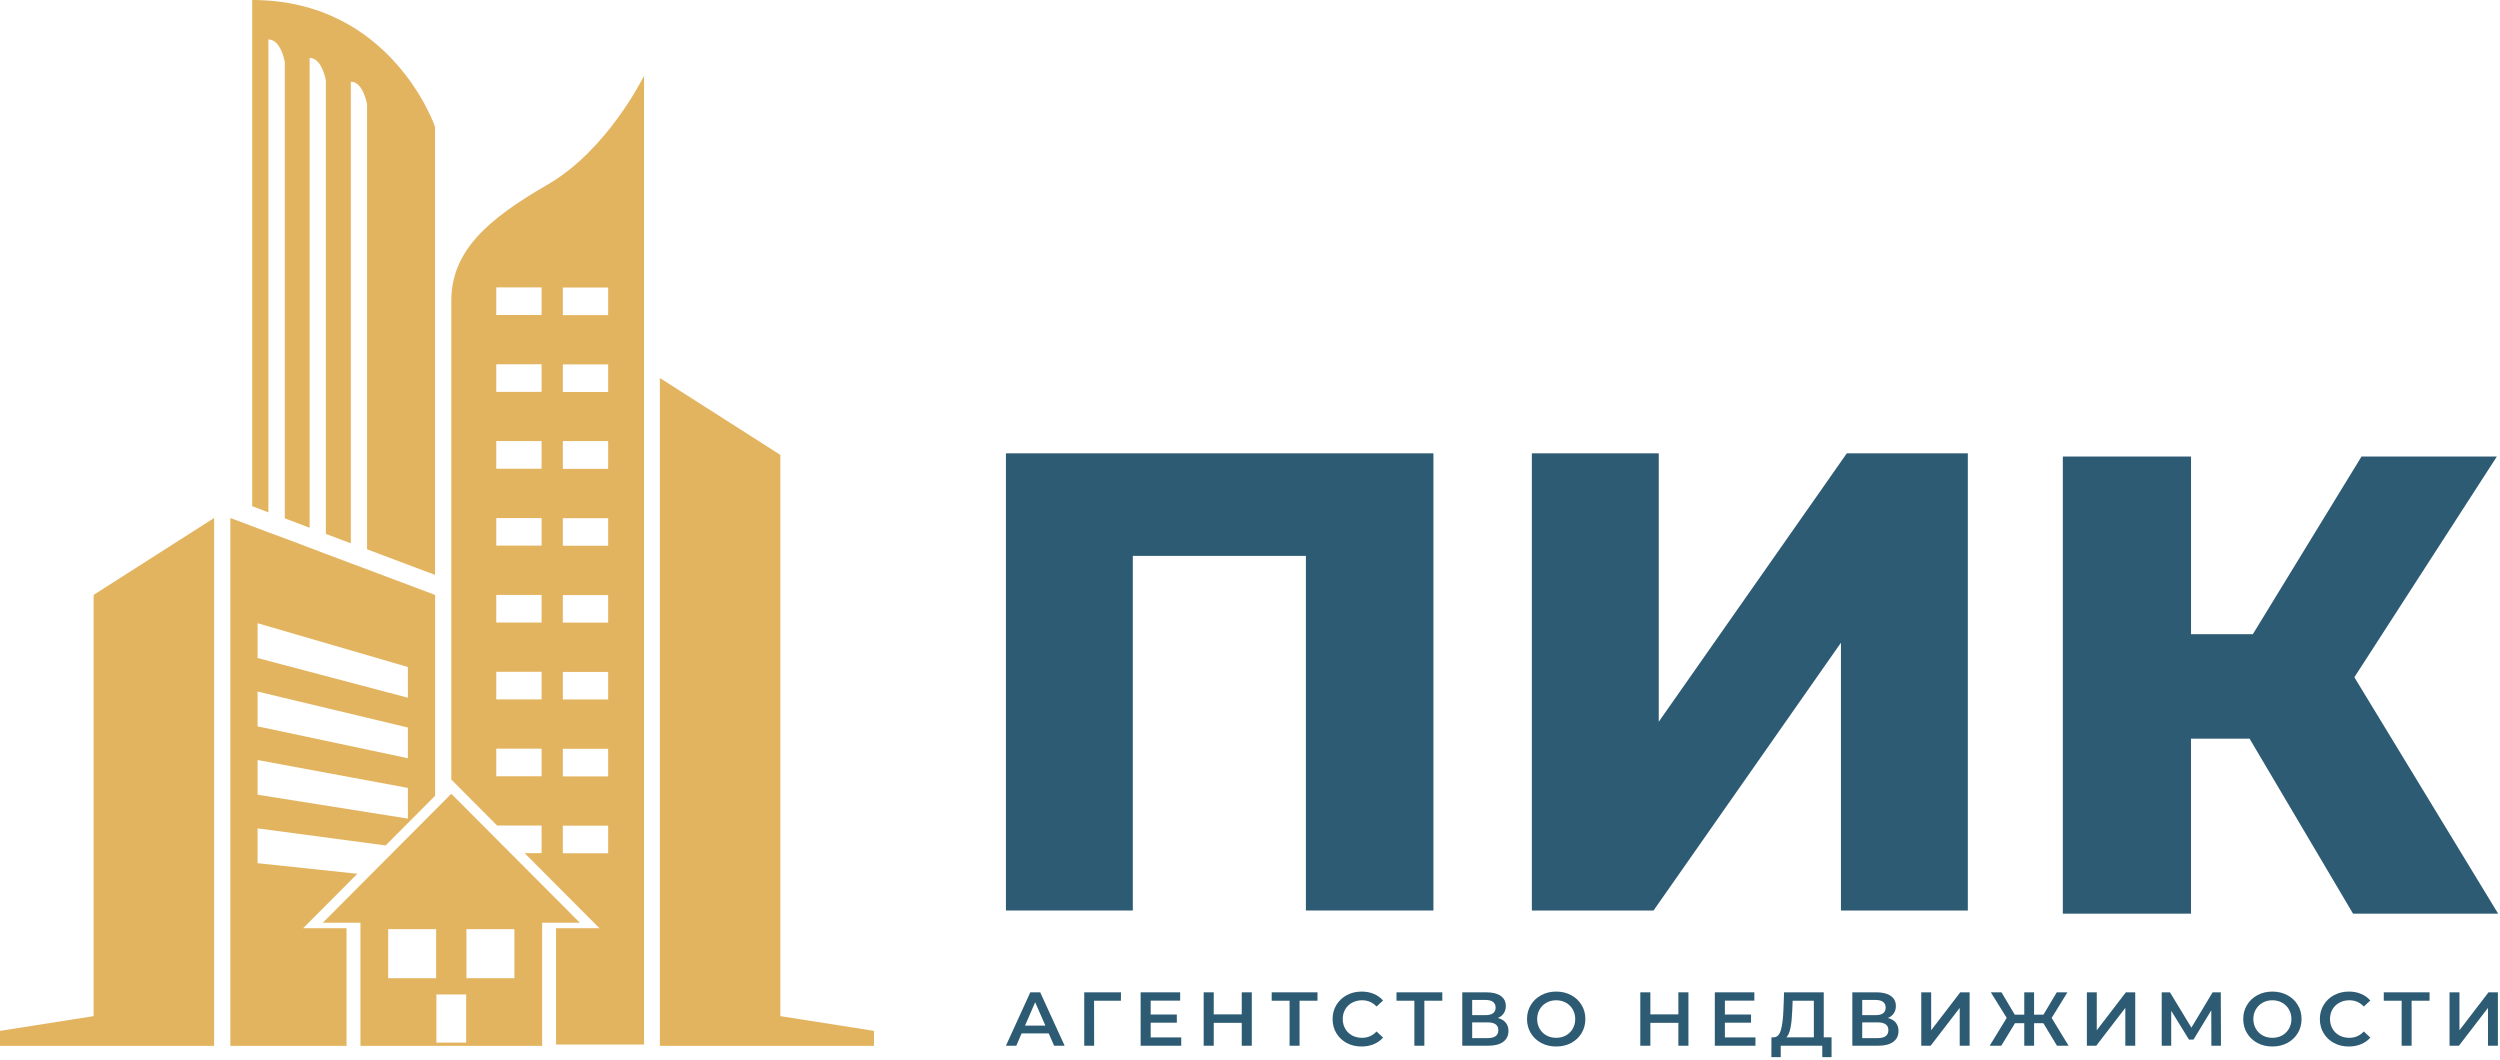 <?xml version="1.0" encoding="UTF-8"?> <svg xmlns="http://www.w3.org/2000/svg" width="460" height="195" viewBox="0 0 460 195" fill="none"> <g clip-path="url(#clip0_1019_12)"> <path d="M46.402 0V93.14L49.389 94.275V7.257C51.696 7.257 52.403 11.394 52.403 11.394V95.379L56.973 97.104V10.66C59.258 10.66 59.959 14.797 59.959 14.797V98.24L64.552 99.966V15.033C66.837 15.033 67.538 19.194 67.538 19.194V101.077L79.926 105.734H80.046V23.331C80.046 23.331 72.123 0 46.402 0Z" fill="#E3B45F"></path> <path d="M17.226 186.968L0 189.676V192.44H17.226V192.436H39.395V95.311L17.226 109.459V186.968Z" fill="#E3B45F"></path> <path d="M143.587 186.97V83.702L121.418 69.555V192.438H143.587V192.442H160.813V189.678L143.587 186.97Z" fill="#E3B45F"></path> <path d="M63.762 170.79H55.777L65.76 160.774L47.393 158.827V152.421L70.953 155.563L80.062 146.42V109.471L79.943 109.424L67.552 104.767L64.566 103.651L59.973 101.925L56.987 100.79L52.417 99.065L49.396 97.959L46.41 96.823L42.383 95.311V192.44H63.762V170.79ZM47.398 114.671L75.05 122.731V128.381L47.398 121.077V114.671ZM47.398 127.247L75.05 133.865V139.515L47.398 133.651V127.247ZM47.398 139.845L75.05 144.974V150.624L47.398 146.227V139.845Z" fill="#E3B45F"></path> <path d="M100.774 33.955C89.69 40.352 83.039 46.191 83.039 55.369V143.432L91.48 151.904H99.649V156.979H96.537L110.298 170.79H102.312V192.192H118.507V13.932C118.507 13.932 111.857 27.559 100.774 33.955ZM99.649 142.829H91.312V137.754H99.649V142.829ZM99.649 128.685H91.312V123.609H99.649V128.685ZM99.649 114.54H91.312V109.465H99.649V114.54ZM99.649 100.395H91.312V95.32H99.649V100.395ZM99.649 86.25H91.312V81.162H99.649V86.25ZM99.649 72.105H91.312V67.03H99.649V72.105ZM99.649 57.96H91.312V52.885H99.649V57.96ZM111.899 156.997H103.562V151.922H111.899V156.997ZM111.899 142.852H103.562V137.777H111.899V142.852ZM111.899 128.707H103.562V123.632H111.899V128.707ZM111.899 114.563H103.562V109.487H111.899V114.563ZM111.899 100.418H103.562V95.343H111.899V100.418ZM111.899 86.273H103.562V81.162H111.899V86.273ZM111.899 72.128H103.562V67.053H111.899V72.128ZM111.899 57.983H103.562V52.908H111.899V57.983Z" fill="#E3B45F"></path> <path d="M83.037 146.053L59.398 169.778H66.326V192.434H99.757V169.778H106.684L83.037 146.053ZM80.246 179.987H71.427V170.963H80.246V179.987ZM85.776 182.984V191.839H80.298V182.984H85.776ZM94.647 179.987H85.827V170.963H94.646L94.647 179.987Z" fill="#E3B45F"></path> <path d="M263.751 83.414V167.532H240.284V102.281H208.437V167.532H185.09V83.414H263.751Z" fill="#2D5B73"></path> <path d="M281.863 83.414H305.21V132.804L339.811 83.414H362.08V167.532H338.733V118.264L304.252 167.532H281.863V83.414Z" fill="#2D5B73"></path> <path d="M413.924 135.914H403.142V168.118H379.562V84H403.15V116.689H414.523L434.518 84H459.423L433.203 124.617L459.66 168.118H432.962L413.924 135.914Z" fill="#2D5B73"></path> <path d="M192.962 190.141H187.979L186.997 192.415H185.09L189.574 182.588H191.396L195.894 192.415H193.958L192.962 190.141ZM192.35 188.709L190.471 184.413L188.606 188.709H192.35Z" fill="#2D5B73"></path> <path d="M206.247 184.132H201.308L201.322 192.415H199.5V182.588H206.262L206.247 184.132Z" fill="#2D5B73"></path> <path d="M217.348 190.885V192.415H209.875V182.588H217.149V184.118H211.726V186.673H216.537V188.175H211.726V190.885H217.348Z" fill="#2D5B73"></path> <path d="M230.331 182.588V192.415H228.48V188.203H223.327V192.415H221.477V182.588H223.327V186.645H228.48V182.588H230.331Z" fill="#2D5B73"></path> <path d="M242.419 184.132H239.117V192.415H237.28V184.132H233.992V182.588H242.419V184.132Z" fill="#2D5B73"></path> <path d="M250.523 192.557C249.517 192.557 248.606 192.342 247.79 191.912C246.984 191.472 246.347 190.868 245.883 190.1C245.427 189.333 245.199 188.467 245.199 187.503C245.199 186.539 245.432 185.673 245.897 184.906C246.362 184.139 246.998 183.54 247.805 183.109C248.621 182.669 249.531 182.449 250.537 182.449C251.353 182.449 252.099 182.59 252.772 182.871C253.446 183.151 254.016 183.558 254.481 184.092L253.285 185.201C252.564 184.434 251.676 184.05 250.623 184.05C249.94 184.05 249.328 184.199 248.787 184.499C248.245 184.789 247.823 185.196 247.519 185.72C247.216 186.244 247.064 186.839 247.064 187.503C247.064 188.168 247.216 188.762 247.519 189.286C247.823 189.81 248.245 190.222 248.787 190.522C249.328 190.812 249.94 190.957 250.623 190.957C251.676 190.957 252.564 190.568 253.285 189.792L254.481 190.915C254.016 191.448 253.441 191.855 252.758 192.136C252.084 192.417 251.339 192.557 250.523 192.557Z" fill="#2D5B73"></path> <path d="M265.384 184.132H262.081V192.415H260.245V184.132H256.957V182.588H265.384V184.132Z" fill="#2D5B73"></path> <path d="M275.606 187.305C276.242 187.474 276.726 187.764 277.058 188.175C277.39 188.578 277.556 189.083 277.556 189.692C277.556 190.553 277.234 191.222 276.588 191.699C275.943 192.176 275.008 192.415 273.784 192.415H269.059V182.588H273.514C274.633 182.588 275.506 182.808 276.133 183.248C276.759 183.688 277.072 184.31 277.072 185.115C277.072 185.63 276.944 186.074 276.688 186.448C276.441 186.823 276.081 187.108 275.606 187.305ZM270.881 186.785H273.357C273.955 186.785 274.41 186.669 274.724 186.434C275.037 186.201 275.193 185.854 275.193 185.396C275.193 184.937 275.037 184.591 274.724 184.357C274.41 184.113 273.955 183.992 273.357 183.992H270.881V186.785ZM273.727 191.011C275.037 191.011 275.691 190.525 275.691 189.551C275.691 188.597 275.037 188.119 273.727 188.119H270.881V191.011H273.727Z" fill="#2D5B73"></path> <path d="M286.339 192.557C285.324 192.557 284.408 192.342 283.592 191.912C282.776 191.472 282.135 190.868 281.67 190.1C281.205 189.324 280.973 188.458 280.973 187.503C280.973 186.549 281.205 185.687 281.67 184.92C282.135 184.143 282.776 183.54 283.592 183.109C284.408 182.669 285.324 182.449 286.339 182.449C287.355 182.449 288.27 182.669 289.087 183.109C289.903 183.54 290.543 184.139 291.008 184.906C291.473 185.673 291.706 186.539 291.706 187.503C291.706 188.467 291.473 189.333 291.008 190.1C290.543 190.868 289.903 191.472 289.087 191.912C288.27 192.342 287.355 192.557 286.339 192.557ZM286.339 190.957C287.004 190.957 287.601 190.812 288.133 190.522C288.664 190.222 289.082 189.81 289.385 189.286C289.689 188.753 289.841 188.158 289.841 187.503C289.841 186.848 289.689 186.258 289.385 185.734C289.082 185.201 288.664 184.789 288.133 184.499C287.601 184.199 287.004 184.05 286.339 184.05C285.675 184.05 285.077 184.199 284.546 184.499C284.014 184.789 283.597 185.201 283.293 185.734C282.989 186.258 282.838 186.848 282.838 187.503C282.838 188.158 282.989 188.753 283.293 189.286C283.597 189.81 284.014 190.222 284.546 190.522C285.077 190.812 285.675 190.957 286.339 190.957Z" fill="#2D5B73"></path> <path d="M310.67 182.588V192.415H308.82V188.203H303.667V192.415H301.816V182.588H303.667V186.645H308.82V182.588H310.67Z" fill="#2D5B73"></path> <path d="M323.001 190.885V192.415H315.527V182.588H322.801V184.118H317.378V186.673H322.189V188.175H317.378V190.885H323.001Z" fill="#2D5B73"></path> <path d="M337.008 190.871V194.507H335.3V192.415H327.656V194.507H325.934L325.948 190.871H326.375C327.001 190.843 327.438 190.389 327.685 189.509C327.941 188.62 328.097 187.352 328.154 185.705L328.268 182.588H335.571V190.871H337.008ZM329.777 185.873C329.73 187.146 329.625 188.208 329.464 189.06C329.303 189.902 329.046 190.506 328.695 190.871H333.749V184.132H329.848L329.777 185.873Z" fill="#2D5B73"></path> <path d="M347.376 187.305C348.012 187.474 348.496 187.764 348.828 188.175C349.16 188.578 349.326 189.083 349.326 189.692C349.326 190.553 349.004 191.222 348.358 191.699C347.713 192.176 346.778 192.415 345.554 192.415H340.828V182.588H345.283C346.403 182.588 347.276 182.808 347.903 183.248C348.529 183.688 348.842 184.31 348.842 185.115C348.842 185.63 348.714 186.074 348.458 186.448C348.211 186.823 347.851 187.108 347.376 187.305ZM342.65 186.785H345.127C345.725 186.785 346.18 186.669 346.494 186.434C346.807 186.201 346.963 185.854 346.963 185.396C346.963 184.937 346.807 184.591 346.494 184.357C346.18 184.113 345.725 183.992 345.127 183.992H342.65V186.785ZM345.497 191.011C346.807 191.011 347.461 190.525 347.461 189.551C347.461 188.597 346.807 188.119 345.497 188.119H342.65V191.011H345.497Z" fill="#2D5B73"></path> <path d="M353.512 182.588H355.334V189.565L360.686 182.588H362.408V192.415H360.586V185.452L355.234 192.415H353.512V182.588Z" fill="#2D5B73"></path> <path d="M375.98 188.274H374.272V192.415H372.465V188.274H370.756L368.237 192.415H366.102L369.233 187.291L366.315 182.588H368.279L370.714 186.701H372.465V182.588H374.272V186.701H375.995L378.443 182.588H380.407L377.504 187.305L380.621 192.415H378.486L375.98 188.274Z" fill="#2D5B73"></path> <path d="M383.984 182.588H385.806V189.565L391.16 182.588H392.883V192.415H391.059V185.452L385.707 192.415H383.984V182.588Z" fill="#2D5B73"></path> <path d="M406.892 192.415L406.876 185.901L403.602 191.292H402.778L399.504 185.985V192.415H397.754V182.588H399.274L403.217 189.088L407.117 182.588H408.626L408.657 192.415H406.892Z" fill="#2D5B73"></path> <path d="M418.12 192.557C417.105 192.557 416.187 192.342 415.371 191.912C414.554 191.472 413.917 190.868 413.45 190.1C412.983 189.324 412.754 188.458 412.754 187.503C412.754 186.549 412.983 185.687 413.45 184.92C413.917 184.143 414.554 183.54 415.371 183.109C416.187 182.669 417.105 182.449 418.12 182.449C419.135 182.449 420.049 182.669 420.865 183.109C421.682 183.54 422.323 184.139 422.786 184.906C423.253 185.673 423.486 186.539 423.486 187.503C423.486 188.467 423.253 189.333 422.786 190.1C422.323 190.868 421.682 191.472 420.865 191.912C420.049 192.342 419.135 192.557 418.12 192.557ZM418.12 190.957C418.785 190.957 419.38 190.812 419.913 190.522C420.445 190.222 420.861 189.81 421.165 189.286C421.468 188.753 421.62 188.158 421.62 187.503C421.62 186.848 421.468 186.258 421.165 185.734C420.861 185.201 420.445 184.789 419.913 184.499C419.38 184.199 418.785 184.05 418.12 184.05C417.455 184.05 416.856 184.199 416.324 184.499C415.795 184.789 415.375 185.201 415.071 185.734C414.768 186.258 414.616 186.848 414.616 187.503C414.616 188.158 414.768 188.753 415.071 189.286C415.375 189.81 415.795 190.222 416.324 190.522C416.856 190.812 417.455 190.957 418.12 190.957Z" fill="#2D5B73"></path> <path d="M432.183 192.557C431.175 192.557 430.266 192.342 429.449 191.912C428.64 191.472 428.006 190.868 427.54 190.1C427.085 189.333 426.855 188.467 426.855 187.503C426.855 186.539 427.089 185.673 427.555 184.906C428.018 184.139 428.656 183.54 429.461 183.109C430.277 182.669 431.191 182.449 432.194 182.449C433.011 182.449 433.757 182.59 434.43 182.871C435.103 183.151 435.674 183.558 436.137 184.092L434.943 185.201C434.22 184.434 433.334 184.05 432.28 184.05C431.599 184.05 430.985 184.199 430.444 184.499C429.904 184.789 429.48 185.196 429.177 185.72C428.874 186.244 428.722 186.839 428.722 187.503C428.722 188.168 428.874 188.762 429.177 189.286C429.48 189.81 429.904 190.222 430.444 190.522C430.985 190.812 431.599 190.957 432.28 190.957C433.334 190.957 434.22 190.568 434.943 189.792L436.137 190.915C435.674 191.448 435.099 191.855 434.415 192.136C433.742 192.417 432.995 192.557 432.183 192.557Z" fill="#2D5B73"></path> <path d="M447.039 184.132H443.738V192.415H441.903V184.132H438.613V182.588H447.039V184.132Z" fill="#2D5B73"></path> <path d="M450.715 182.588H452.539V189.565L457.889 182.588H459.612V192.415H457.788V185.452L452.437 192.415H450.715V182.588Z" fill="#2D5B73"></path> </g> <defs> <clipPath id="clip0_1019_12"> <rect width="115" height="48.627" fill="white" transform="scale(4)"></rect> </clipPath> </defs> </svg> 